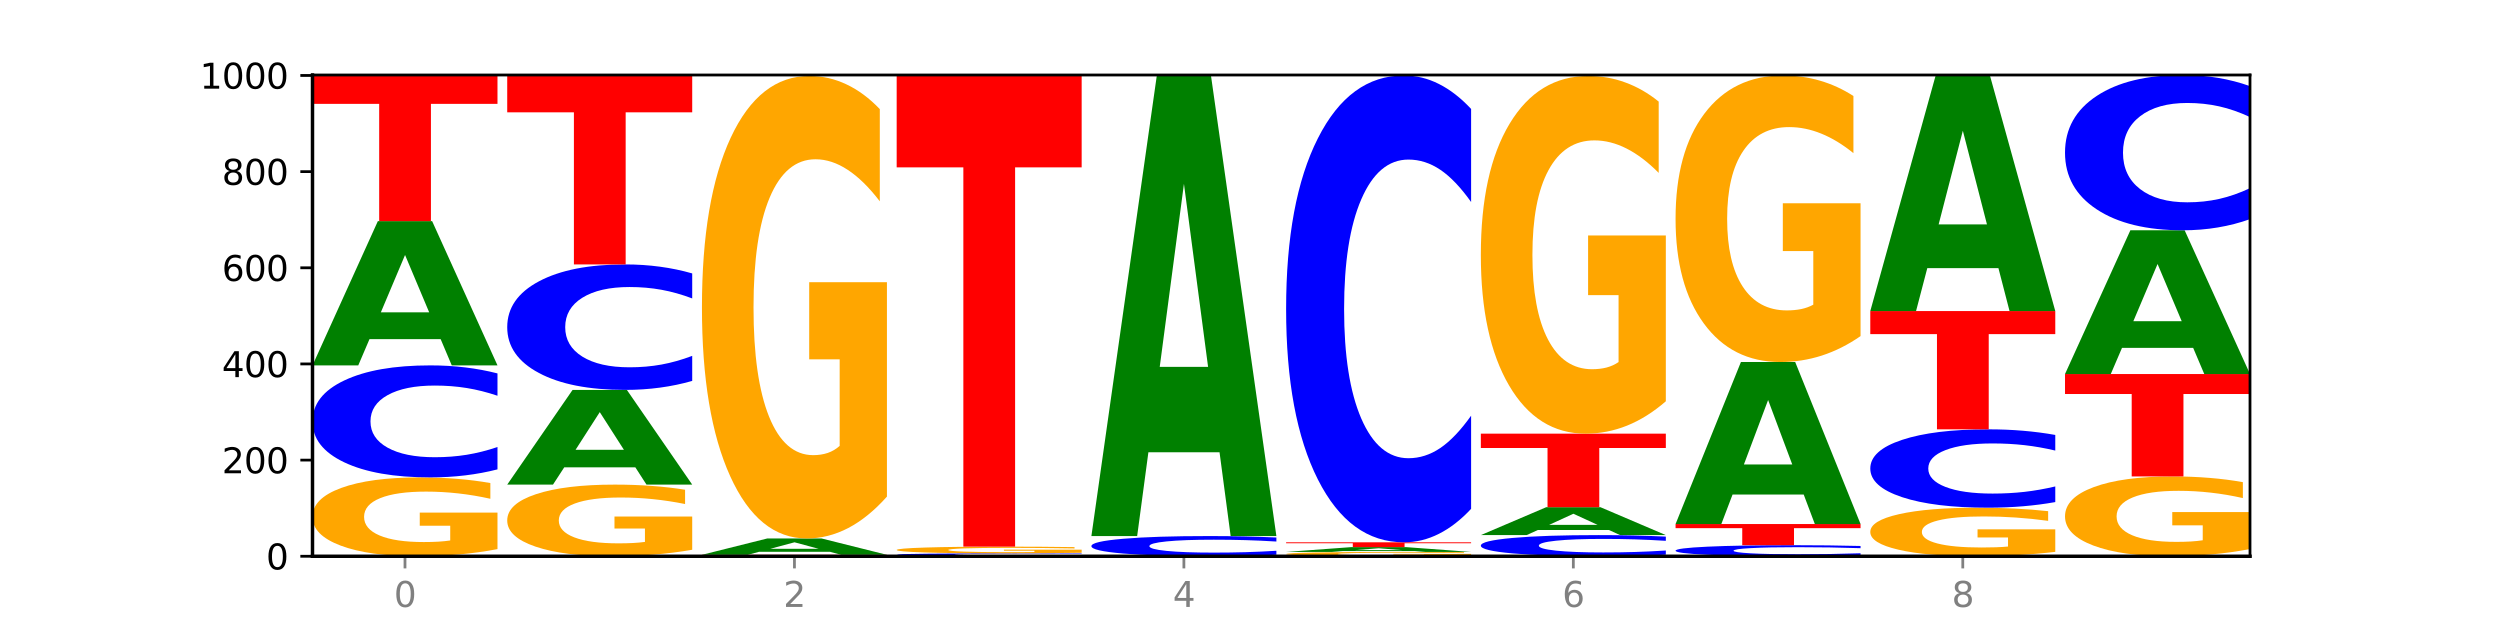 <?xml version="1.0" encoding="utf-8" standalone="no"?>
<!DOCTYPE svg PUBLIC "-//W3C//DTD SVG 1.1//EN"
  "http://www.w3.org/Graphics/SVG/1.1/DTD/svg11.dtd">
<svg xmlns:xlink="http://www.w3.org/1999/xlink" width="720pt" height="180pt" viewBox="0 0 720 180" xmlns="http://www.w3.org/2000/svg" version="1.1">
 <defs>
  <style type="text/css">*{stroke-linejoin: round; stroke-linecap: butt}</style>
 </defs>
 <g id="figure_1">
  <g id="patch_1">
   <path d="M 0 180 
L 720 180 
L 720 0 
L 0 0 
z
" style="fill: #ffffff"/>
  </g>
  <g id="axes_1">
   <g id="patch_2">
    <path d="M 90 160.2 
L 648 160.2 
L 648 21.6 
L 90 21.6 
z
" style="fill: #ffffff"/>
   </g>
   <g id="line2d_1">
    <path d="M 90 160.2 
L 648 160.2 
" clip-path="url(#p8b7e7121d6)" style="fill: none; stroke: #000000; stroke-width: 0.5; stroke-linecap: square"/>
   </g>
   <g id="patch_3">
    <path d="M 143.276 158.145 
Q 137.903 159.173 132.124 159.689 
Q 126.345 160.2 120.184 160.2 
Q 106.262 160.2 98.131 157.142 
Q 90 154.083 90 148.853 
Q 90 143.562 98.274 140.527 
Q 106.561 137.492 120.972 137.492 
Q 126.525 137.492 131.611 137.905 
Q 136.709 138.313 141.223 139.12 
L 141.223 143.647 
Q 136.566 142.61 131.957 142.099 
Q 127.348 141.583 122.716 141.583 
Q 114.143 141.583 109.498 143.468 
Q 104.853 145.349 104.853 148.853 
Q 104.853 152.324 109.331 154.219 
Q 113.808 156.11 122.047 156.11 
Q 124.292 156.11 126.214 156.002 
Q 128.136 155.889 129.665 155.655 
L 129.665 151.405 
L 120.889 151.405 
L 120.889 147.62 
L 143.276 147.62 
L 143.276 158.145 
z
" clip-path="url(#p8b7e7121d6)" style="fill: #ffa600"/>
   </g>
   <g id="patch_4">
    <path d="M 143.276 135.18 
Q 138.82 136.326 134.001 136.906 
Q 129.182 137.492 123.934 137.492 
Q 108.282 137.492 99.141 133.147 
Q 90 128.802 90 121.372 
Q 90 113.914 99.141 109.576 
Q 108.282 105.231 123.934 105.231 
Q 129.182 105.231 134.001 105.817 
Q 138.82 106.397 143.276 107.543 
L 143.276 113.974 
Q 138.78 112.455 134.417 111.748 
Q 130.055 111.042 125.236 111.042 
Q 116.591 111.042 111.638 113.794 
Q 106.698 116.54 106.698 121.372 
Q 106.698 126.183 111.638 128.935 
Q 116.591 131.681 125.236 131.681 
Q 130.055 131.681 134.417 130.975 
Q 138.78 130.262 143.276 128.742 
L 143.276 135.18 
z
" clip-path="url(#p8b7e7121d6)" style="fill: #0000ff"/>
   </g>
   <g id="patch_5">
    <path d="M 126.905 97.664 
L 106.415 97.664 
L 103.18 105.231 
L 90 105.231 
L 108.823 63.692 
L 124.454 63.692 
L 143.276 105.231 
L 130.107 105.231 
L 126.905 97.664 
z
M 109.683 89.954 
L 123.604 89.954 
L 116.655 73.432 
L 109.683 89.954 
z
" clip-path="url(#p8b7e7121d6)" style="fill: #008000"/>
   </g>
   <g id="patch_6">
    <path d="M 90 21.738 
L 143.276 21.738 
L 143.276 29.921 
L 124.109 29.921 
L 124.109 63.692 
L 109.204 63.692 
L 109.204 29.921 
L 90 29.921 
L 90 21.738 
z
" clip-path="url(#p8b7e7121d6)" style="fill: #ff0000"/>
   </g>
   <g id="patch_7">
    <path d="M 199.357 158.333 
Q 193.984 159.267 188.205 159.735 
Q 182.426 160.2 176.265 160.2 
Q 162.343 160.2 154.212 157.421 
Q 146.08 154.643 146.08 149.891 
Q 146.08 145.084 154.355 142.327 
Q 162.641 139.569 177.053 139.569 
Q 182.605 139.569 187.691 139.944 
Q 192.79 140.315 197.303 141.048 
L 197.303 145.161 
Q 192.646 144.219 188.038 143.754 
Q 183.429 143.285 178.796 143.285 
Q 170.223 143.285 165.578 144.999 
Q 160.934 146.708 160.934 149.891 
Q 160.934 153.045 165.411 154.766 
Q 169.889 156.484 178.127 156.484 
Q 180.372 156.484 182.294 156.386 
Q 184.217 156.284 185.745 156.07 
L 185.745 152.209 
L 176.969 152.209 
L 176.969 148.77 
L 199.357 148.77 
L 199.357 158.333 
z
" clip-path="url(#p8b7e7121d6)" style="fill: #ffa600"/>
   </g>
   <g id="patch_8">
    <path d="M 182.985 134.6 
L 162.496 134.6 
L 159.261 139.569 
L 146.08 139.569 
L 164.903 112.292 
L 180.534 112.292 
L 199.357 139.569 
L 186.187 139.569 
L 182.985 134.6 
z
M 165.764 129.538 
L 179.684 129.538 
L 172.735 118.688 
L 165.764 129.538 
z
" clip-path="url(#p8b7e7121d6)" style="fill: #008000"/>
   </g>
   <g id="patch_9">
    <path d="M 199.357 109.702 
Q 194.9 110.986 190.081 111.635 
Q 185.263 112.292 180.014 112.292 
Q 164.363 112.292 155.222 107.425 
Q 146.08 102.558 146.08 94.234 
Q 146.08 85.881 155.222 81.021 
Q 164.363 76.154 180.014 76.154 
Q 185.263 76.154 190.081 76.811 
Q 194.9 77.46 199.357 78.744 
L 199.357 85.948 
Q 194.86 84.246 190.498 83.455 
Q 186.135 82.663 181.316 82.663 
Q 172.672 82.663 167.718 85.746 
Q 162.779 88.822 162.779 94.234 
Q 162.779 99.624 167.718 102.707 
Q 172.672 105.783 181.316 105.783 
Q 186.135 105.783 190.498 104.991 
Q 194.86 104.193 199.357 102.491 
L 199.357 109.702 
z
" clip-path="url(#p8b7e7121d6)" style="fill: #0000ff"/>
   </g>
   <g id="patch_10">
    <path d="M 146.08 21.738 
L 199.357 21.738 
L 199.357 32.351 
L 180.19 32.351 
L 180.19 76.154 
L 165.285 76.154 
L 165.285 32.351 
L 146.08 32.351 
L 146.08 21.738 
z
" clip-path="url(#p8b7e7121d6)" style="fill: #ff0000"/>
   </g>
   <g id="patch_11">
    <path d="M 202.161 159.785 
L 255.437 159.785 
L 255.437 159.866 
L 236.27 159.866 
L 236.27 160.2 
L 221.365 160.2 
L 221.365 159.866 
L 202.161 159.866 
L 202.161 159.785 
z
" clip-path="url(#p8b7e7121d6)" style="fill: #ff0000"/>
   </g>
   <g id="patch_12">
    <path d="M 239.065 158.927 
L 218.576 158.927 
L 215.341 159.785 
L 202.161 159.785 
L 220.983 155.077 
L 236.615 155.077 
L 255.437 159.785 
L 242.268 159.785 
L 239.065 158.927 
z
M 221.844 158.053 
L 235.765 158.053 
L 228.815 156.181 
L 221.844 158.053 
z
" clip-path="url(#p8b7e7121d6)" style="fill: #008000"/>
   </g>
   <g id="patch_13">
    <path d="M 255.437 143.025 
Q 250.064 149.051 244.285 152.078 
Q 238.506 155.077 232.345 155.077 
Q 218.423 155.077 210.292 137.137 
Q 202.161 119.197 202.161 88.518 
Q 202.161 57.481 210.435 39.679 
Q 218.722 21.877 233.133 21.877 
Q 238.685 21.877 243.772 24.298 
Q 248.87 26.692 253.384 31.425 
L 253.384 57.977 
Q 248.727 51.896 244.118 48.897 
Q 239.509 45.87 234.876 45.87 
Q 226.304 45.87 221.659 56.931 
Q 217.014 67.965 217.014 88.518 
Q 217.014 108.879 221.492 119.995 
Q 225.969 131.084 234.208 131.084 
Q 236.453 131.084 238.375 130.451 
Q 240.297 129.791 241.826 128.415 
L 241.826 103.486 
L 233.05 103.486 
L 233.05 81.282 
L 255.437 81.282 
L 255.437 143.025 
z
" clip-path="url(#p8b7e7121d6)" style="fill: #ffa600"/>
   </g>
   <g id="patch_14">
    <path d="M 295.146 160.175 
L 274.657 160.175 
L 271.421 160.2 
L 258.241 160.2 
L 277.064 160.062 
L 292.695 160.062 
L 311.518 160.2 
L 298.348 160.2 
L 295.146 160.175 
z
M 277.924 160.149 
L 291.845 160.149 
L 284.896 160.094 
L 277.924 160.149 
z
" clip-path="url(#p8b7e7121d6)" style="fill: #008000"/>
   </g>
   <g id="patch_15">
    <path d="M 311.518 160.012 
Q 307.061 160.037 302.242 160.049 
Q 297.423 160.062 292.175 160.062 
Q 276.524 160.062 267.382 159.968 
Q 258.241 159.875 258.241 159.716 
Q 258.241 159.556 267.382 159.462 
Q 276.524 159.369 292.175 159.369 
Q 297.423 159.369 302.242 159.382 
Q 307.061 159.394 311.518 159.419 
L 311.518 159.557 
Q 307.021 159.524 302.658 159.509 
Q 298.296 159.494 293.477 159.494 
Q 284.832 159.494 279.879 159.553 
Q 274.94 159.612 274.94 159.716 
Q 274.94 159.819 279.879 159.878 
Q 284.832 159.937 293.477 159.937 
Q 298.296 159.937 302.658 159.922 
Q 307.021 159.906 311.518 159.874 
L 311.518 160.012 
z
" clip-path="url(#p8b7e7121d6)" style="fill: #0000ff"/>
   </g>
   <g id="patch_16">
    <path d="M 311.518 159.194 
Q 306.145 159.282 300.366 159.326 
Q 294.587 159.369 288.426 159.369 
Q 274.504 159.369 266.372 159.108 
Q 258.241 158.847 258.241 158.401 
Q 258.241 157.949 266.516 157.69 
Q 274.802 157.431 289.214 157.431 
Q 294.766 157.431 299.852 157.466 
Q 304.951 157.501 309.464 157.57 
L 309.464 157.956 
Q 304.807 157.868 300.198 157.824 
Q 295.59 157.78 290.957 157.78 
Q 282.384 157.78 277.739 157.941 
Q 273.095 158.101 273.095 158.401 
Q 273.095 158.697 277.572 158.859 
Q 282.05 159.02 290.288 159.02 
Q 292.533 159.02 294.455 159.011 
Q 296.378 159.001 297.906 158.981 
L 297.906 158.618 
L 289.13 158.618 
L 289.13 158.295 
L 311.518 158.295 
L 311.518 159.194 
z
" clip-path="url(#p8b7e7121d6)" style="fill: #ffa600"/>
   </g>
   <g id="patch_17">
    <path d="M 258.241 21.738 
L 311.518 21.738 
L 311.518 48.202 
L 292.35 48.202 
L 292.35 157.431 
L 277.445 157.431 
L 277.445 48.202 
L 258.241 48.202 
L 258.241 21.738 
z
" clip-path="url(#p8b7e7121d6)" style="fill: #ff0000"/>
   </g>
   <g id="patch_18">
    <path d="M 367.598 159.783 
Q 363.142 159.99 358.323 160.094 
Q 353.504 160.2 348.255 160.2 
Q 332.604 160.2 323.463 159.417 
Q 314.322 158.634 314.322 157.294 
Q 314.322 155.95 323.463 155.168 
Q 332.604 154.385 348.255 154.385 
Q 353.504 154.385 358.323 154.49 
Q 363.142 154.595 367.598 154.801 
L 367.598 155.961 
Q 363.101 155.687 358.739 155.559 
Q 354.376 155.432 349.557 155.432 
Q 340.913 155.432 335.96 155.928 
Q 331.02 156.423 331.02 157.294 
Q 331.02 158.161 335.96 158.658 
Q 340.913 159.152 349.557 159.152 
Q 354.376 159.152 358.739 159.025 
Q 363.101 158.897 367.598 158.623 
L 367.598 159.783 
z
" clip-path="url(#p8b7e7121d6)" style="fill: #0000ff"/>
   </g>
   <g id="patch_19">
    <path d="M 351.226 130.246 
L 330.737 130.246 
L 327.502 154.385 
L 314.322 154.385 
L 333.144 21.877 
L 348.775 21.877 
L 367.598 154.385 
L 354.429 154.385 
L 351.226 130.246 
z
M 334.005 105.653 
L 347.926 105.653 
L 340.976 52.945 
L 334.005 105.653 
z
" clip-path="url(#p8b7e7121d6)" style="fill: #008000"/>
   </g>
   <g id="patch_20">
    <path d="M 423.678 160.087 
Q 418.305 160.144 412.526 160.172 
Q 406.747 160.2 400.586 160.2 
Q 386.664 160.2 378.533 160.032 
Q 370.402 159.864 370.402 159.577 
Q 370.402 159.287 378.676 159.12 
Q 386.963 158.954 401.374 158.954 
Q 406.927 158.954 412.013 158.976 
Q 417.111 158.999 421.625 159.043 
L 421.625 159.292 
Q 416.968 159.235 412.359 159.207 
Q 407.75 159.178 403.118 159.178 
Q 394.545 159.178 389.9 159.282 
Q 385.255 159.385 385.255 159.577 
Q 385.255 159.768 389.733 159.872 
Q 394.21 159.976 402.449 159.976 
Q 404.694 159.976 406.616 159.97 
Q 408.538 159.963 410.067 159.951 
L 410.067 159.717 
L 401.291 159.717 
L 401.291 159.51 
L 423.678 159.51 
L 423.678 160.087 
z
" clip-path="url(#p8b7e7121d6)" style="fill: #ffa600"/>
   </g>
   <g id="patch_21">
    <path d="M 407.307 158.702 
L 386.817 158.702 
L 383.582 158.954 
L 370.402 158.954 
L 389.225 157.569 
L 404.856 157.569 
L 423.678 158.954 
L 410.509 158.954 
L 407.307 158.702 
z
M 390.085 158.445 
L 404.006 158.445 
L 397.057 157.894 
L 390.085 158.445 
z
" clip-path="url(#p8b7e7121d6)" style="fill: #008000"/>
   </g>
   <g id="patch_22">
    <path d="M 370.402 156.185 
L 423.678 156.185 
L 423.678 156.455 
L 404.511 156.455 
L 404.511 157.569 
L 389.606 157.569 
L 389.606 156.455 
L 370.402 156.455 
L 370.402 156.185 
z
" clip-path="url(#p8b7e7121d6)" style="fill: #ff0000"/>
   </g>
   <g id="patch_23">
    <path d="M 423.678 146.548 
Q 419.222 151.324 414.403 153.741 
Q 409.584 156.185 404.336 156.185 
Q 388.684 156.185 379.543 138.077 
Q 370.402 119.969 370.402 89.003 
Q 370.402 57.926 379.543 39.846 
Q 388.684 21.738 404.336 21.738 
Q 409.584 21.738 414.403 24.182 
Q 419.222 26.599 423.678 31.375 
L 423.678 58.176 
Q 419.182 51.844 414.819 48.9 
Q 410.457 45.956 405.638 45.956 
Q 396.993 45.956 392.04 57.426 
Q 387.1 68.868 387.1 89.003 
Q 387.1 109.055 392.04 120.525 
Q 396.993 131.967 405.638 131.967 
Q 410.457 131.967 414.819 129.023 
Q 419.182 126.052 423.678 119.719 
L 423.678 146.548 
z
" clip-path="url(#p8b7e7121d6)" style="fill: #0000ff"/>
   </g>
   <g id="patch_24">
    <path d="M 479.759 159.763 
Q 475.302 159.98 470.483 160.089 
Q 465.665 160.2 460.416 160.2 
Q 444.765 160.2 435.624 159.379 
Q 426.482 158.559 426.482 157.156 
Q 426.482 155.747 435.624 154.928 
Q 444.765 154.108 460.416 154.108 
Q 465.665 154.108 470.483 154.218 
Q 475.302 154.328 479.759 154.544 
L 479.759 155.759 
Q 475.262 155.472 470.9 155.338 
Q 466.537 155.205 461.718 155.205 
Q 453.074 155.205 448.12 155.725 
Q 443.181 156.243 443.181 157.156 
Q 443.181 158.064 448.12 158.584 
Q 453.074 159.103 461.718 159.103 
Q 466.537 159.103 470.9 158.969 
Q 475.262 158.835 479.759 158.548 
L 479.759 159.763 
z
" clip-path="url(#p8b7e7121d6)" style="fill: #0000ff"/>
   </g>
   <g id="patch_25">
    <path d="M 463.387 152.645 
L 442.898 152.645 
L 439.663 154.108 
L 426.482 154.108 
L 445.305 146.077 
L 460.936 146.077 
L 479.759 154.108 
L 466.589 154.108 
L 463.387 152.645 
z
M 446.166 151.154 
L 460.087 151.154 
L 453.137 147.96 
L 446.166 151.154 
z
" clip-path="url(#p8b7e7121d6)" style="fill: #008000"/>
   </g>
   <g id="patch_26">
    <path d="M 426.482 124.892 
L 479.759 124.892 
L 479.759 129.024 
L 460.592 129.024 
L 460.592 146.077 
L 445.687 146.077 
L 445.687 129.024 
L 426.482 129.024 
L 426.482 124.892 
z
" clip-path="url(#p8b7e7121d6)" style="fill: #ff0000"/>
   </g>
   <g id="patch_27">
    <path d="M 479.759 115.572 
Q 474.386 120.232 468.607 122.573 
Q 462.828 124.892 456.667 124.892 
Q 442.745 124.892 434.614 111.018 
Q 426.482 97.143 426.482 73.417 
Q 426.482 49.413 434.757 35.645 
Q 443.043 21.877 457.455 21.877 
Q 463.007 21.877 468.093 23.75 
Q 473.192 25.601 477.705 29.261 
L 477.705 49.796 
Q 473.049 45.093 468.44 42.774 
Q 463.831 40.433 459.198 40.433 
Q 450.625 40.433 445.98 48.987 
Q 441.336 57.521 441.336 73.417 
Q 441.336 89.164 445.813 97.761 
Q 450.291 106.336 458.529 106.336 
Q 460.774 106.336 462.697 105.847 
Q 464.619 105.336 466.147 104.272 
L 466.147 84.993 
L 457.371 84.993 
L 457.371 67.82 
L 479.759 67.82 
L 479.759 115.572 
z
" clip-path="url(#p8b7e7121d6)" style="fill: #ffa600"/>
   </g>
   <g id="patch_28">
    <path d="M 535.839 159.972 
Q 531.383 160.085 526.564 160.142 
Q 521.745 160.2 516.496 160.2 
Q 500.845 160.2 491.704 159.771 
Q 482.563 159.342 482.563 158.609 
Q 482.563 157.873 491.704 157.444 
Q 500.845 157.015 516.496 157.015 
Q 521.745 157.015 526.564 157.073 
Q 531.383 157.131 535.839 157.244 
L 535.839 157.878 
Q 531.342 157.728 526.98 157.659 
Q 522.617 157.589 517.799 157.589 
Q 509.154 157.589 504.201 157.861 
Q 499.261 158.132 499.261 158.609 
Q 499.261 159.084 504.201 159.355 
Q 509.154 159.626 517.799 159.626 
Q 522.617 159.626 526.98 159.557 
Q 531.342 159.486 535.839 159.336 
L 535.839 159.972 
z
" clip-path="url(#p8b7e7121d6)" style="fill: #0000ff"/>
   </g>
   <g id="patch_29">
    <path d="M 482.563 150.923 
L 535.839 150.923 
L 535.839 152.111 
L 516.672 152.111 
L 516.672 157.015 
L 501.767 157.015 
L 501.767 152.111 
L 482.563 152.111 
L 482.563 150.923 
z
" clip-path="url(#p8b7e7121d6)" style="fill: #ff0000"/>
   </g>
   <g id="patch_30">
    <path d="M 519.467 142.423 
L 498.978 142.423 
L 495.743 150.923 
L 482.563 150.923 
L 501.385 104.262 
L 517.017 104.262 
L 535.839 150.923 
L 522.67 150.923 
L 519.467 142.423 
z
M 502.246 133.763 
L 516.167 133.763 
L 509.217 115.202 
L 502.246 133.763 
z
" clip-path="url(#p8b7e7121d6)" style="fill: #008000"/>
   </g>
   <g id="patch_31">
    <path d="M 535.839 96.795 
Q 530.466 100.528 524.687 102.403 
Q 518.908 104.262 512.747 104.262 
Q 498.825 104.262 490.694 93.147 
Q 482.563 82.033 482.563 63.026 
Q 482.563 43.797 490.837 32.768 
Q 499.124 21.738 513.535 21.738 
Q 519.087 21.738 524.174 23.239 
Q 529.272 24.722 533.786 27.654 
L 533.786 44.104 
Q 529.129 40.336 524.52 38.478 
Q 519.911 36.603 515.278 36.603 
Q 506.706 36.603 502.061 43.456 
Q 497.416 50.292 497.416 63.026 
Q 497.416 75.64 501.894 82.527 
Q 506.371 89.397 514.61 89.397 
Q 516.855 89.397 518.777 89.005 
Q 520.699 88.596 522.228 87.743 
L 522.228 72.299 
L 513.452 72.299 
L 513.452 58.542 
L 535.839 58.542 
L 535.839 96.795 
z
" clip-path="url(#p8b7e7121d6)" style="fill: #ffa600"/>
   </g>
   <g id="patch_32">
    <path d="M 591.92 158.935 
Q 586.547 159.567 580.768 159.885 
Q 574.989 160.2 568.828 160.2 
Q 554.906 160.2 546.774 158.317 
Q 538.643 156.433 538.643 153.212 
Q 538.643 149.953 546.918 148.084 
Q 555.204 146.215 569.616 146.215 
Q 575.168 146.215 580.254 146.47 
Q 585.353 146.721 589.866 147.218 
L 589.866 150.005 
Q 585.209 149.367 580.6 149.052 
Q 575.992 148.734 571.359 148.734 
Q 562.786 148.734 558.141 149.896 
Q 553.497 151.054 553.497 153.212 
Q 553.497 155.35 557.974 156.517 
Q 562.452 157.681 570.69 157.681 
Q 572.935 157.681 574.857 157.615 
Q 576.78 157.545 578.308 157.401 
L 578.308 154.784 
L 569.532 154.784 
L 569.532 152.452 
L 591.92 152.452 
L 591.92 158.935 
z
" clip-path="url(#p8b7e7121d6)" style="fill: #ffa600"/>
   </g>
   <g id="patch_33">
    <path d="M 591.92 144.598 
Q 587.463 145.4 582.644 145.805 
Q 577.825 146.215 572.577 146.215 
Q 556.926 146.215 547.784 143.176 
Q 538.643 140.136 538.643 134.938 
Q 538.643 129.721 547.784 126.686 
Q 556.926 123.646 572.577 123.646 
Q 577.825 123.646 582.644 124.056 
Q 587.463 124.462 591.92 125.264 
L 591.92 129.763 
Q 587.423 128.7 583.06 128.206 
Q 578.698 127.712 573.879 127.712 
Q 565.234 127.712 560.281 129.637 
Q 555.342 131.558 555.342 134.938 
Q 555.342 138.304 560.281 140.229 
Q 565.234 142.15 573.879 142.15 
Q 578.698 142.15 583.06 141.656 
Q 587.423 141.157 591.92 140.094 
L 591.92 144.598 
z
" clip-path="url(#p8b7e7121d6)" style="fill: #0000ff"/>
   </g>
   <g id="patch_34">
    <path d="M 538.643 89.585 
L 591.92 89.585 
L 591.92 96.228 
L 572.752 96.228 
L 572.752 123.646 
L 557.847 123.646 
L 557.847 96.228 
L 538.643 96.228 
L 538.643 89.585 
z
" clip-path="url(#p8b7e7121d6)" style="fill: #ff0000"/>
   </g>
   <g id="patch_35">
    <path d="M 575.548 77.225 
L 555.059 77.225 
L 551.823 89.585 
L 538.643 89.585 
L 557.466 21.738 
L 573.097 21.738 
L 591.92 89.585 
L 578.75 89.585 
L 575.548 77.225 
z
M 558.326 64.633 
L 572.247 64.633 
L 565.298 37.646 
L 558.326 64.633 
z
" clip-path="url(#p8b7e7121d6)" style="fill: #008000"/>
   </g>
   <g id="patch_36">
    <path d="M 648 158.12 
Q 642.627 159.16 636.848 159.682 
Q 631.069 160.2 624.908 160.2 
Q 610.986 160.2 602.855 157.104 
Q 594.724 154.009 594.724 148.715 
Q 594.724 143.359 602.998 140.287 
Q 611.284 137.215 625.696 137.215 
Q 631.248 137.215 636.335 137.633 
Q 641.433 138.046 645.946 138.863 
L 645.946 143.445 
Q 641.29 142.395 636.681 141.878 
Q 632.072 141.356 627.439 141.356 
Q 618.866 141.356 614.222 143.264 
Q 609.577 145.168 609.577 148.715 
Q 609.577 152.228 614.055 154.146 
Q 618.532 156.06 626.771 156.06 
Q 629.015 156.06 630.938 155.951 
Q 632.86 155.837 634.388 155.599 
L 634.388 151.298 
L 625.612 151.298 
L 625.612 147.466 
L 648 147.466 
L 648 158.12 
z
" clip-path="url(#p8b7e7121d6)" style="fill: #ffa600"/>
   </g>
   <g id="patch_37">
    <path d="M 594.724 107.723 
L 648 107.723 
L 648 113.475 
L 628.833 113.475 
L 628.833 137.215 
L 613.928 137.215 
L 613.928 113.475 
L 594.724 113.475 
L 594.724 107.723 
z
" clip-path="url(#p8b7e7121d6)" style="fill: #ff0000"/>
   </g>
   <g id="patch_38">
    <path d="M 631.628 100.181 
L 611.139 100.181 
L 607.904 107.723 
L 594.724 107.723 
L 613.546 66.323 
L 629.177 66.323 
L 648 107.723 
L 634.831 107.723 
L 631.628 100.181 
z
M 614.407 92.498 
L 628.328 92.498 
L 621.378 76.03 
L 614.407 92.498 
z
" clip-path="url(#p8b7e7121d6)" style="fill: #008000"/>
   </g>
   <g id="patch_39">
    <path d="M 648 63.117 
Q 643.544 64.706 638.725 65.51 
Q 633.906 66.323 628.657 66.323 
Q 613.006 66.323 603.865 60.3 
Q 594.724 54.276 594.724 43.975 
Q 594.724 33.638 603.865 27.623 
Q 613.006 21.6 628.657 21.6 
Q 633.906 21.6 638.725 22.413 
Q 643.544 23.217 648 24.806 
L 648 33.721 
Q 643.503 31.614 639.141 30.635 
Q 634.778 29.656 629.959 29.656 
Q 621.315 29.656 616.362 33.471 
Q 611.422 37.278 611.422 43.975 
Q 611.422 50.646 616.362 54.461 
Q 621.315 58.267 629.959 58.267 
Q 634.778 58.267 639.141 57.288 
Q 643.503 56.299 648 54.193 
L 648 63.117 
z
" clip-path="url(#p8b7e7121d6)" style="fill: #0000ff"/>
   </g>
   <g id="matplotlib.axis_1">
    <g id="xtick_1">
     <g id="line2d_2">
      <defs>
       <path id="m7237711bdc" d="M 0 0 
L 0 3.5 
" style="stroke: #808080; stroke-width: 0.8"/>
      </defs>
      <g>
       <use xlink:href="#m7237711bdc" x="116.638" y="160.2" style="fill: #808080; stroke: #808080; stroke-width: 0.8"/>
      </g>
     </g>
     <g id="text_1">
      <!-- 0 -->
      <g style="fill: #808080" transform="translate(113.457 174.798) scale(0.1 -0.1)">
       <defs>
        <path id="DejaVuSans-30" d="M 2034 4250 
Q 1547 4250 1301 3770 
Q 1056 3291 1056 2328 
Q 1056 1369 1301 889 
Q 1547 409 2034 409 
Q 2525 409 2770 889 
Q 3016 1369 3016 2328 
Q 3016 3291 2770 3770 
Q 2525 4250 2034 4250 
z
M 2034 4750 
Q 2819 4750 3233 4129 
Q 3647 3509 3647 2328 
Q 3647 1150 3233 529 
Q 2819 -91 2034 -91 
Q 1250 -91 836 529 
Q 422 1150 422 2328 
Q 422 3509 836 4129 
Q 1250 4750 2034 4750 
z
" transform="scale(0.016)"/>
       </defs>
       <use xlink:href="#DejaVuSans-30"/>
      </g>
     </g>
    </g>
    <g id="xtick_2">
     <g id="line2d_3">
      <g>
       <use xlink:href="#m7237711bdc" x="228.799" y="160.2" style="fill: #808080; stroke: #808080; stroke-width: 0.8"/>
      </g>
     </g>
     <g id="text_2">
      <!-- 2 -->
      <g style="fill: #808080" transform="translate(225.618 174.798) scale(0.1 -0.1)">
       <defs>
        <path id="DejaVuSans-32" d="M 1228 531 
L 3431 531 
L 3431 0 
L 469 0 
L 469 531 
Q 828 903 1448 1529 
Q 2069 2156 2228 2338 
Q 2531 2678 2651 2914 
Q 2772 3150 2772 3378 
Q 2772 3750 2511 3984 
Q 2250 4219 1831 4219 
Q 1534 4219 1204 4116 
Q 875 4013 500 3803 
L 500 4441 
Q 881 4594 1212 4672 
Q 1544 4750 1819 4750 
Q 2544 4750 2975 4387 
Q 3406 4025 3406 3419 
Q 3406 3131 3298 2873 
Q 3191 2616 2906 2266 
Q 2828 2175 2409 1742 
Q 1991 1309 1228 531 
z
" transform="scale(0.016)"/>
       </defs>
       <use xlink:href="#DejaVuSans-32"/>
      </g>
     </g>
    </g>
    <g id="xtick_3">
     <g id="line2d_4">
      <g>
       <use xlink:href="#m7237711bdc" x="340.96" y="160.2" style="fill: #808080; stroke: #808080; stroke-width: 0.8"/>
      </g>
     </g>
     <g id="text_3">
      <!-- 4 -->
      <g style="fill: #808080" transform="translate(337.779 174.798) scale(0.1 -0.1)">
       <defs>
        <path id="DejaVuSans-34" d="M 2419 4116 
L 825 1625 
L 2419 1625 
L 2419 4116 
z
M 2253 4666 
L 3047 4666 
L 3047 1625 
L 3713 1625 
L 3713 1100 
L 3047 1100 
L 3047 0 
L 2419 0 
L 2419 1100 
L 313 1100 
L 313 1709 
L 2253 4666 
z
" transform="scale(0.016)"/>
       </defs>
       <use xlink:href="#DejaVuSans-34"/>
      </g>
     </g>
    </g>
    <g id="xtick_4">
     <g id="line2d_5">
      <g>
       <use xlink:href="#m7237711bdc" x="453.121" y="160.2" style="fill: #808080; stroke: #808080; stroke-width: 0.8"/>
      </g>
     </g>
     <g id="text_4">
      <!-- 6 -->
      <g style="fill: #808080" transform="translate(449.939 174.798) scale(0.1 -0.1)">
       <defs>
        <path id="DejaVuSans-36" d="M 2113 2584 
Q 1688 2584 1439 2293 
Q 1191 2003 1191 1497 
Q 1191 994 1439 701 
Q 1688 409 2113 409 
Q 2538 409 2786 701 
Q 3034 994 3034 1497 
Q 3034 2003 2786 2293 
Q 2538 2584 2113 2584 
z
M 3366 4563 
L 3366 3988 
Q 3128 4100 2886 4159 
Q 2644 4219 2406 4219 
Q 1781 4219 1451 3797 
Q 1122 3375 1075 2522 
Q 1259 2794 1537 2939 
Q 1816 3084 2150 3084 
Q 2853 3084 3261 2657 
Q 3669 2231 3669 1497 
Q 3669 778 3244 343 
Q 2819 -91 2113 -91 
Q 1303 -91 875 529 
Q 447 1150 447 2328 
Q 447 3434 972 4092 
Q 1497 4750 2381 4750 
Q 2619 4750 2861 4703 
Q 3103 4656 3366 4563 
z
" transform="scale(0.016)"/>
       </defs>
       <use xlink:href="#DejaVuSans-36"/>
      </g>
     </g>
    </g>
    <g id="xtick_5">
     <g id="line2d_6">
      <g>
       <use xlink:href="#m7237711bdc" x="565.281" y="160.2" style="fill: #808080; stroke: #808080; stroke-width: 0.8"/>
      </g>
     </g>
     <g id="text_5">
      <!-- 8 -->
      <g style="fill: #808080" transform="translate(562.1 174.798) scale(0.1 -0.1)">
       <defs>
        <path id="DejaVuSans-38" d="M 2034 2216 
Q 1584 2216 1326 1975 
Q 1069 1734 1069 1313 
Q 1069 891 1326 650 
Q 1584 409 2034 409 
Q 2484 409 2743 651 
Q 3003 894 3003 1313 
Q 3003 1734 2745 1975 
Q 2488 2216 2034 2216 
z
M 1403 2484 
Q 997 2584 770 2862 
Q 544 3141 544 3541 
Q 544 4100 942 4425 
Q 1341 4750 2034 4750 
Q 2731 4750 3128 4425 
Q 3525 4100 3525 3541 
Q 3525 3141 3298 2862 
Q 3072 2584 2669 2484 
Q 3125 2378 3379 2068 
Q 3634 1759 3634 1313 
Q 3634 634 3220 271 
Q 2806 -91 2034 -91 
Q 1263 -91 848 271 
Q 434 634 434 1313 
Q 434 1759 690 2068 
Q 947 2378 1403 2484 
z
M 1172 3481 
Q 1172 3119 1398 2916 
Q 1625 2713 2034 2713 
Q 2441 2713 2670 2916 
Q 2900 3119 2900 3481 
Q 2900 3844 2670 4047 
Q 2441 4250 2034 4250 
Q 1625 4250 1398 4047 
Q 1172 3844 1172 3481 
z
" transform="scale(0.016)"/>
       </defs>
       <use xlink:href="#DejaVuSans-38"/>
      </g>
     </g>
    </g>
   </g>
   <g id="matplotlib.axis_2">
    <g id="ytick_1">
     <g id="line2d_7">
      <defs>
       <path id="m80147b846d" d="M 0 0 
L -3.5 0 
" style="stroke: #000000; stroke-width: 0.8"/>
      </defs>
      <g>
       <use xlink:href="#m80147b846d" x="90" y="160.2" style="stroke: #000000; stroke-width: 0.8"/>
      </g>
     </g>
     <g id="text_6">
      <!-- 0 -->
      <g transform="translate(76.638 163.999) scale(0.1 -0.1)">
       <use xlink:href="#DejaVuSans-30"/>
      </g>
     </g>
    </g>
    <g id="ytick_2">
     <g id="line2d_8">
      <g>
       <use xlink:href="#m80147b846d" x="90" y="132.508" style="stroke: #000000; stroke-width: 0.8"/>
      </g>
     </g>
     <g id="text_7">
      <!-- 200 -->
      <g transform="translate(63.913 136.307) scale(0.1 -0.1)">
       <use xlink:href="#DejaVuSans-32"/>
       <use xlink:href="#DejaVuSans-30" x="63.623"/>
       <use xlink:href="#DejaVuSans-30" x="127.246"/>
      </g>
     </g>
    </g>
    <g id="ytick_3">
     <g id="line2d_9">
      <g>
       <use xlink:href="#m80147b846d" x="90" y="104.815" style="stroke: #000000; stroke-width: 0.8"/>
      </g>
     </g>
     <g id="text_8">
      <!-- 400 -->
      <g transform="translate(63.913 108.615) scale(0.1 -0.1)">
       <use xlink:href="#DejaVuSans-34"/>
       <use xlink:href="#DejaVuSans-30" x="63.623"/>
       <use xlink:href="#DejaVuSans-30" x="127.246"/>
      </g>
     </g>
    </g>
    <g id="ytick_4">
     <g id="line2d_10">
      <g>
       <use xlink:href="#m80147b846d" x="90" y="77.123" style="stroke: #000000; stroke-width: 0.8"/>
      </g>
     </g>
     <g id="text_9">
      <!-- 600 -->
      <g transform="translate(63.913 80.922) scale(0.1 -0.1)">
       <use xlink:href="#DejaVuSans-36"/>
       <use xlink:href="#DejaVuSans-30" x="63.623"/>
       <use xlink:href="#DejaVuSans-30" x="127.246"/>
      </g>
     </g>
    </g>
    <g id="ytick_5">
     <g id="line2d_11">
      <g>
       <use xlink:href="#m80147b846d" x="90" y="49.431" style="stroke: #000000; stroke-width: 0.8"/>
      </g>
     </g>
     <g id="text_10">
      <!-- 800 -->
      <g transform="translate(63.913 53.23) scale(0.1 -0.1)">
       <use xlink:href="#DejaVuSans-38"/>
       <use xlink:href="#DejaVuSans-30" x="63.623"/>
       <use xlink:href="#DejaVuSans-30" x="127.246"/>
      </g>
     </g>
    </g>
    <g id="ytick_6">
     <g id="line2d_12">
      <g>
       <use xlink:href="#m80147b846d" x="90" y="21.738" style="stroke: #000000; stroke-width: 0.8"/>
      </g>
     </g>
     <g id="text_11">
      <!-- 1000 -->
      <g transform="translate(57.55 25.538) scale(0.1 -0.1)">
       <defs>
        <path id="DejaVuSans-31" d="M 794 531 
L 1825 531 
L 1825 4091 
L 703 3866 
L 703 4441 
L 1819 4666 
L 2450 4666 
L 2450 531 
L 3481 531 
L 3481 0 
L 794 0 
L 794 531 
z
" transform="scale(0.016)"/>
       </defs>
       <use xlink:href="#DejaVuSans-31"/>
       <use xlink:href="#DejaVuSans-30" x="63.623"/>
       <use xlink:href="#DejaVuSans-30" x="127.246"/>
       <use xlink:href="#DejaVuSans-30" x="190.869"/>
      </g>
     </g>
    </g>
   </g>
   <g id="patch_40">
    <path d="M 90 160.2 
L 90 21.6 
" style="fill: none; stroke: #000000; stroke-linejoin: miter; stroke-linecap: square"/>
   </g>
   <g id="patch_41">
    <path d="M 648 160.2 
L 648 21.6 
" style="fill: none; stroke: #000000; stroke-width: 0.8; stroke-linejoin: miter; stroke-linecap: square"/>
   </g>
   <g id="patch_42">
    <path d="M 90 160.2 
L 648 160.2 
" style="fill: none; stroke: #000000; stroke-linejoin: miter; stroke-linecap: square"/>
   </g>
   <g id="patch_43">
    <path d="M 90 21.6 
L 648 21.6 
" style="fill: none; stroke: #000000; stroke-width: 0.8; stroke-linejoin: miter; stroke-linecap: square"/>
   </g>
  </g>
 </g>
 <defs>
  <clipPath id="p8b7e7121d6">
   <rect x="90" y="21.6" width="558" height="138.6"/>
  </clipPath>
 </defs>
</svg>

